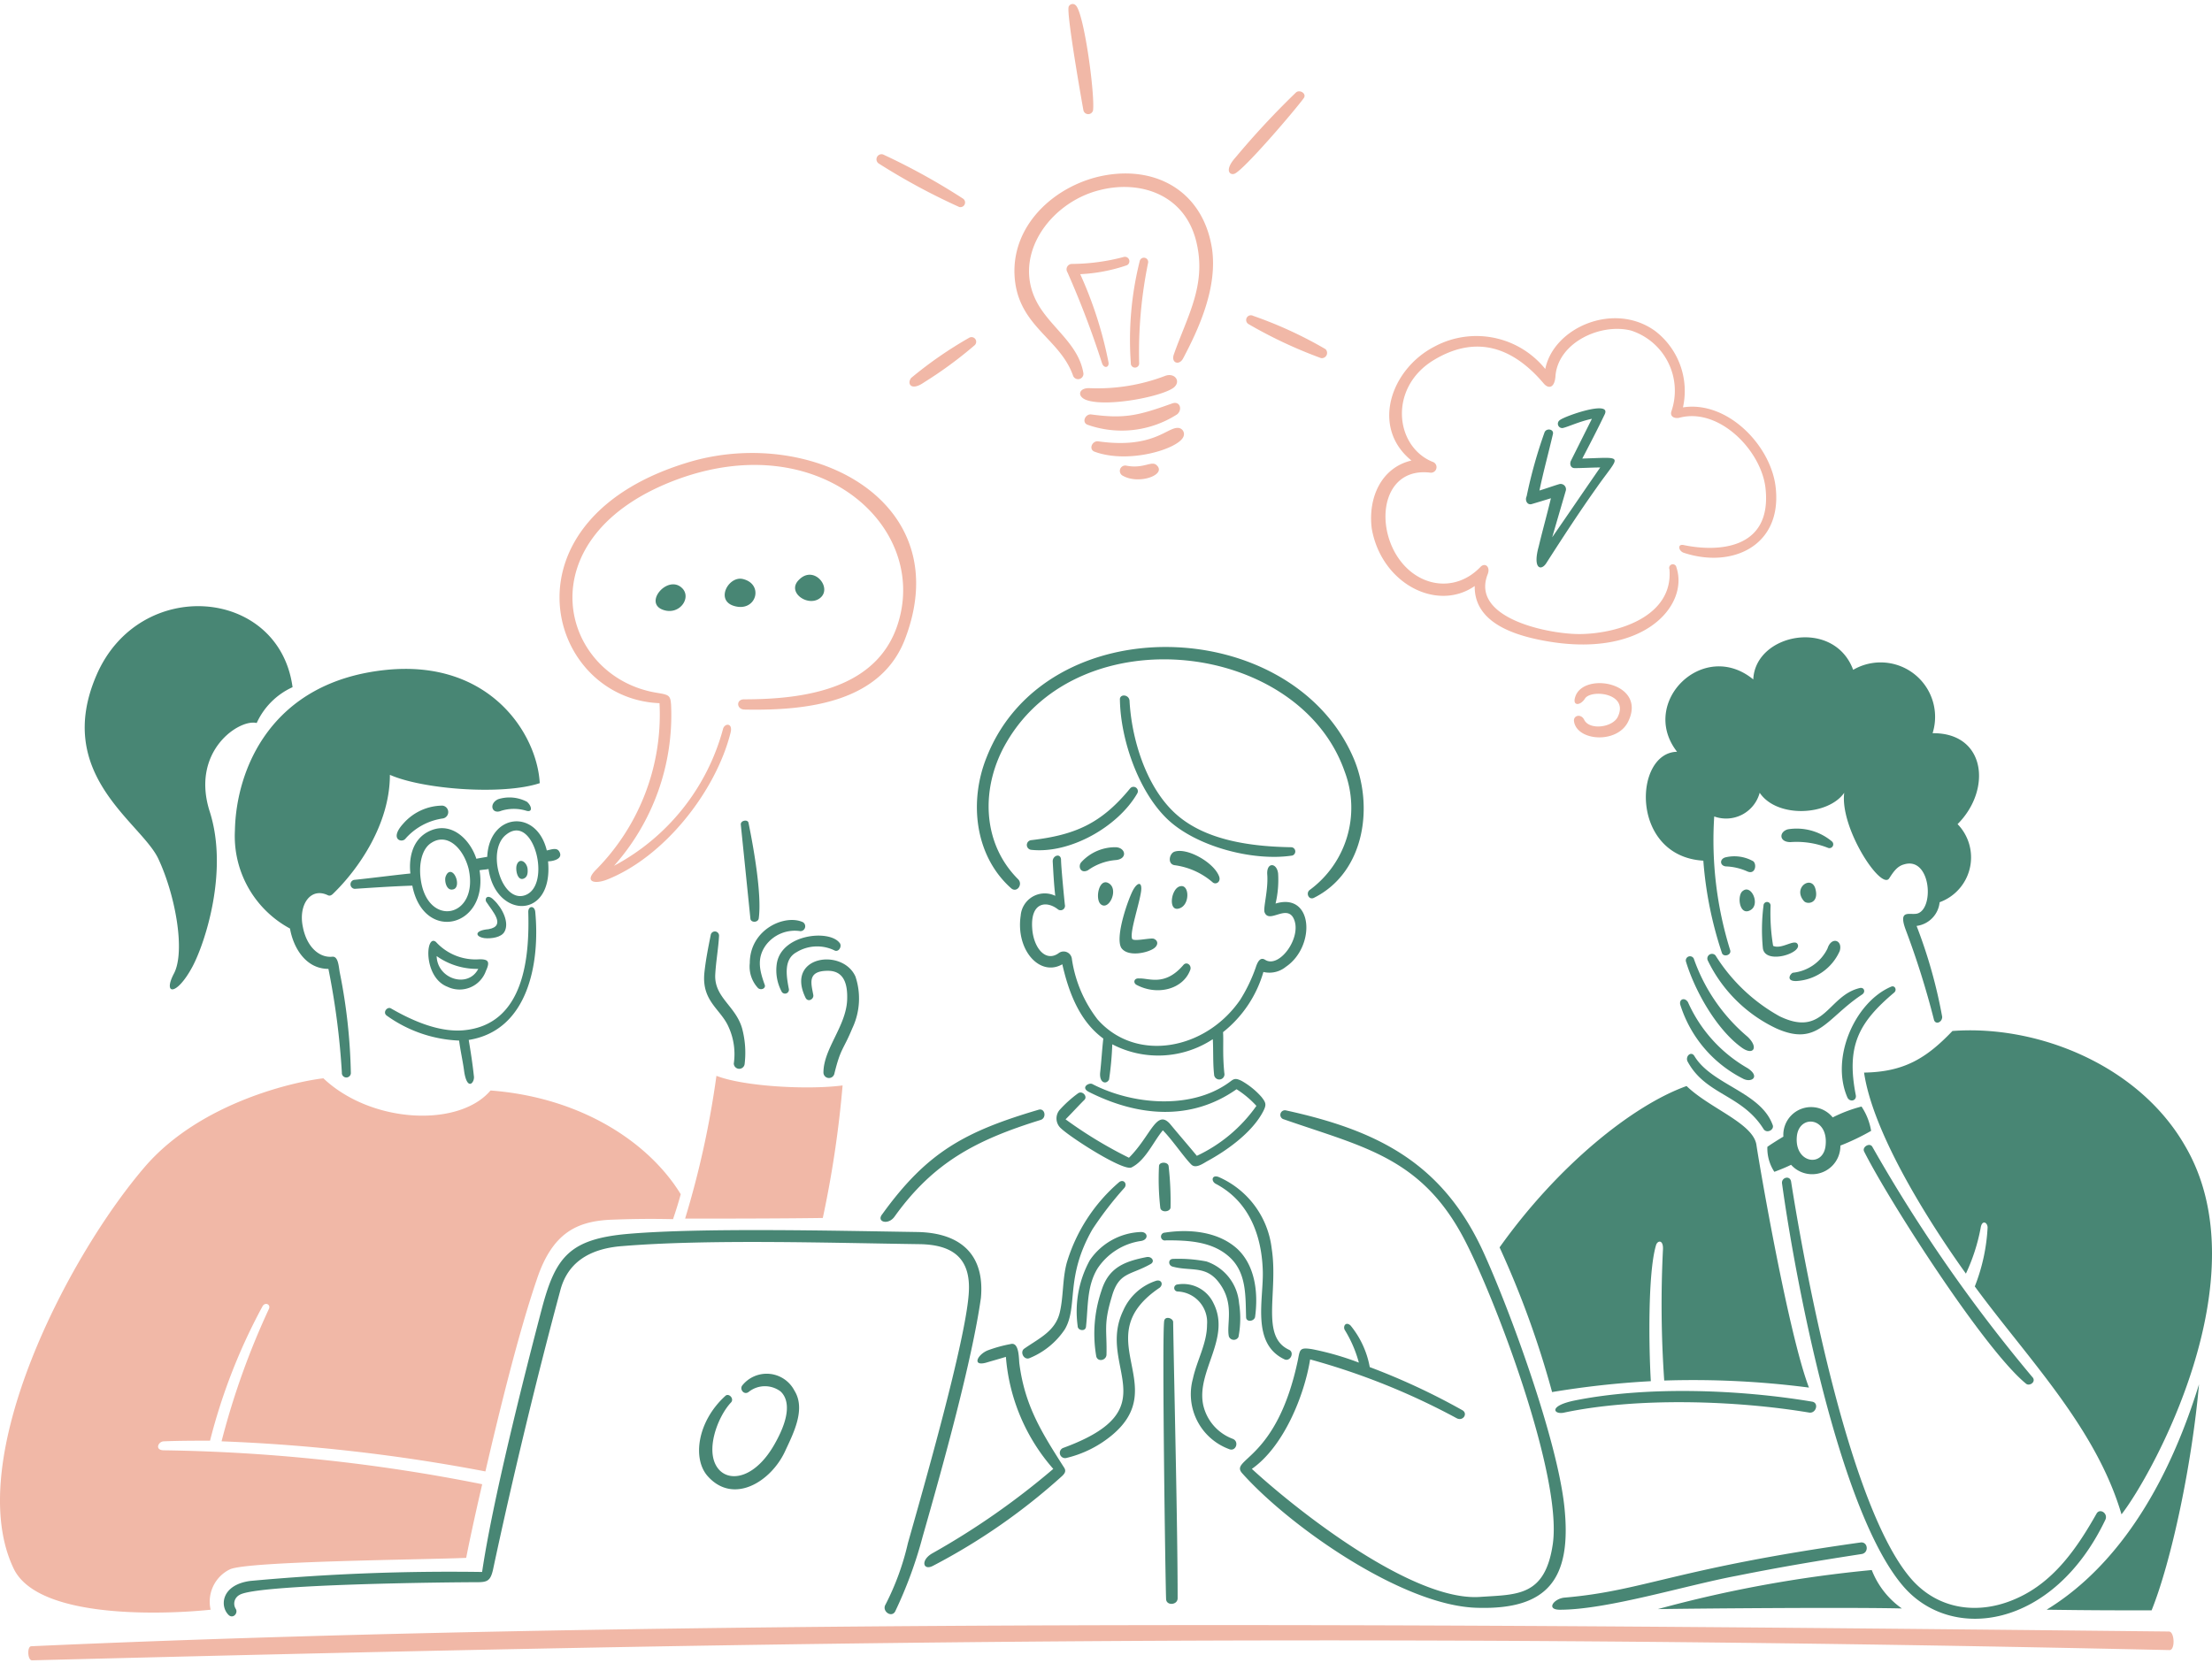 <svg xmlns="http://www.w3.org/2000/svg" width="500" height="376" fill="none" viewBox="0 0 500 376"><path fill="#488674" d="M406.013 221.811a11.408 11.408 0 0 0 9.842-6.805c.724-2.461-1.881-3.329-2.752-.579a9.843 9.843 0 0 1-7.814 5.503c-.579.144-1.737 1.929.724 1.881ZM410.354 200.966c-.853-3.19-5.213-.289-2.605 2.75.723.869 3.492.574 2.605-2.75ZM404.13 187.505c-2.029.571-2.027 2.894.576 2.894a19.266 19.266 0 0 1 8.543 1.316.863.863 0 0 0 .866-1.447 12.399 12.399 0 0 0-9.985-2.763ZM396.313 194.731a8.683 8.683 0 0 0-6.368-.868c-1.316.434-1.158 1.881.144 2.026 1.701.059 3.373.453 4.922 1.158 1.734.734 2.16-1.571 1.302-2.316ZM398.627 204.732a43.342 43.342 0 0 0-.145 9.7c.582 3.764 9.119 1.014 7.819-1.013-.724-1.158-3.619 1.316-5.503.434a44.791 44.791 0 0 1-.577-9.121.8.8 0 0 0-.797-.797.8.8 0 0 0-.797.797ZM395.732 205.742c2.166-1.316.148-5.79-1.734-4.342-1.45.868-.879 5.924 1.734 4.342ZM381.113 217.469c2.027 6.658 6.948 15.343 12.593 19.396 2.605 1.882 3.908 0 1.316-2.461a40.53 40.53 0 0 1-12.159-17.661.949.949 0 0 0-1.75.726ZM428.157 224.418c.708-.598.145-1.737-.723-1.316-8.106 3.474-13.751 16.066-9.843 25.043.579 1.158 2.171.724 1.882-.581-2.171-11.132.689-16.404 8.684-23.146ZM379.811 227.167a28.193 28.193 0 0 0 14.329 16.79c1.882.868 3.764-.579.869-2.461a32.31 32.31 0 0 1-13.461-14.908c-.724-1.158-2.058-.716-1.737.579Z"/><path fill="#488674" d="M386.035 217.18a32.726 32.726 0 0 0 15.487 15.343c9.409 4.197 11.293-2.316 19.398-7.672.869-.579.432-1.737-.581-1.447-7.237 1.737-7.961 11.29-18.093 6.369a39.946 39.946 0 0 1-14.474-13.751 1.055 1.055 0 0 0-1.81.42c-.066.246-.04.509.073.738ZM398.627 255.261c.726 1.155 2.608.145 2.026-1.013-2.75-7.385-13.75-8.977-17.658-15.491-.724-1.158-2.027 0-1.579 1.158 4.039 7.661 12.303 7.509 17.211 15.346Z"/><path fill="#488674" d="M385.021 194.597a86.03 86.03 0 0 0 4.198 20.846c.289 1.013 2.171.579 1.882-.579a83.496 83.496 0 0 1-3.619-30.265 7.875 7.875 0 0 0 6.317-.416 7.873 7.873 0 0 0 3.96-4.939c3.91 5.789 15.49 5.21 19.109 0-1.014 7.961 8.25 22.001 10.132 19.395.868-1.316 1.737-2.75 3.329-3.184 5.934-1.882 6.947 9.408 3.329 11.001-1.579.723-4.777-1.316-2.895 3.763a190.207 190.207 0 0 1 6.369 20.264c.289 1.303 1.881.724 1.881-.579a112.554 112.554 0 0 0-5.789-20.556 5.997 5.997 0 0 0 5.21-5.356 10.786 10.786 0 0 0 6.707-13.045 10.798 10.798 0 0 0-2.651-4.614c7.816-7.816 6.369-20.7-5.648-20.556a12.313 12.313 0 0 0-17.951-14.329c-4.342-11.725-22.145-8.251-22.58 2.171-11.29-9.264-25.911 5.211-17.227 16.356-9.84.158-10.708 23.609 5.937 24.622ZM404.855 263.355A6.384 6.384 0 0 0 416 259.013a51.99 51.99 0 0 0 6.948-3.329 14.005 14.005 0 0 0-2.172-5.5 32.325 32.325 0 0 0-6.513 2.46 6.277 6.277 0 0 0-11.148 4.343c-1.447.868-3.04 1.881-3.619 2.315a9.66 9.66 0 0 0 1.579 5.645c1.172-.434 2.608-1.002 3.78-1.592Zm1.3-6.368c.458-5.067 7.105-4.488 6.516 1.881-.434 5.211-7.064 4.2-6.516-1.881ZM373.154 312.282c-.434-7.237-.723-24.32 1.158-30.688.29-1.158 1.737-1.448 1.579 1.013a249.31 249.31 0 0 0 .29 29.53c10.93-.352 21.87.181 32.714 1.592-4.634-12.158-11.147-49.939-11.871-54.86-.724-4.921-10.566-8.253-15.79-13.319-12.159 4.342-29.096 17.951-42.268 36.478a212.21 212.21 0 0 1 11.869 32.715 201.678 201.678 0 0 1 22.319-2.461ZM441.33 233.102c-5.935 6.224-11.001 9.263-19.975 9.408 1.882 12.896 13.174 31.702 23.017 45.455a42.815 42.815 0 0 0 3.326-10.279c.292-2.027 1.579-1.303 1.579-.145a42.161 42.161 0 0 1-2.895 13.319c11.872 16.211 27.37 31.843 33.16 51.531 6.513-8.25 31.991-53.423 14.332-83.377-10.419-18.096-33.146-27.36-52.544-25.912Z"/><path fill="#488674" d="M462.61 363.949c10.279.145 15.053.145 23.738.145 4.49-11.146 9.121-33.002 10.714-51.098-9.267 29.973-23.307 44.158-34.452 50.953ZM423.092 354.983a285.213 285.213 0 0 0-48.347 8.83c9.408-.145 43.281-.435 55.15-.145a19.092 19.092 0 0 1-6.803-8.685ZM420.789 351.365c1.739-.264 1.447-2.895-.29-2.606-41.873 5.877-48.828 10.893-66.732 12.448-2.46.145-4.474 2.75-1.158 2.75 10.714 0 28.373-5.5 39.952-7.671 10.122-2.027 18.098-3.356 28.228-4.921ZM356.069 316.623c-6.374 1.274-4.776 3.329-2.46 2.75 16.503-3.474 38.794-2.75 55.297 0 1.592.29 2.316-2.171.724-2.46-16.359-2.75-37.218-3.551-53.561-.29ZM457.978 312.861c.718.587 2.171-.29 1.579-1.316a348.82 348.82 0 0 1-36.333-52.255c-.579-1.013-2.316 0-1.882 1.013 5.513 11.011 27.154 44.828 36.636 52.558Z"/><path fill="#488674" d="M475.925 343.549c.579-1.447-1.315-2.605-2.026-1.316-4.342 7.672-9.553 15.343-17.948 19.106-8.54 3.908-17.951 2.751-24.175-4.631-13.461-15.922-23.304-66.583-26.925-89.602-.289-1.447-2.316-.869-2.026.579 3.039 22.001 12.895 73.824 27.214 90.759 10.966 13.07 34.11 9.838 45.886-14.895ZM260.1 285.788c1.014-.574.29-1.737-.868-1.579-5.211 1.013-8.685 2.461-10.28 7.674a30.137 30.137 0 0 0-1.158 14.764c.29 1.316 2.172 1.013 2.316-.29.145-5.645-.723-6.803 1.158-13.027 1.593-5.803 4.208-4.91 8.832-7.542ZM261.981 263.646a57.863 57.863 0 0 0 .29 9.408c.144 1.158 2.171 1.013 2.316 0a70.404 70.404 0 0 0-.435-9.408c-.147-1.016-2.147-1.016-2.171 0Z"/><path fill="#488674" d="M272.982 262.486c3.866-2.105 10.001-6.224 12.593-11.292.724-1.448.582-1.882-.434-3.185a17.384 17.384 0 0 0-4.474-3.618c-1.735-.869-1.882-.29-3.182.579-8.542 5.934-21.58 4.776-30.546.145-.724-.435-2.75.723-.869 1.736 11.148 5.648 23.159 6.661 33.439-.578a22.17 22.17 0 0 1 4.49 3.763 34.217 34.217 0 0 1-13.464 11.292c-2.027-2.46-4.053-4.776-6.08-7.237-3.055-3.392-4.308 2.714-9.266 7.672a97.5 97.5 0 0 1-14.329-8.685c1.447-1.45 2.75-2.895 4.197-4.345.869-.724-.289-2.171-1.316-1.579a27.22 27.22 0 0 0-4.197 3.763 2.987 2.987 0 0 0 .289 4.211c2.316 2.171 14.04 9.698 15.925 8.83 3.184-1.579 4.921-5.79 7.092-8.396 2.027 2.027 4.777 6.08 6.369 7.672 1.013 1.134 2.739-.19 3.763-.748Z"/><path fill="#488674" d="M288.327 204.295c.525-2.227.719-4.519.577-6.803-.29-2.461-2.603-2.606-2.461.145.289 3.618-1.011 7.816-.576 8.684 1.013 2.464 4.631-1.579 6.366 1.016 2.46 4.053-2.895 11.724-6.224 9.698-.866-.579-1.579-.145-2.171 1.737a36.034 36.034 0 0 1-3.474 7.237c-7.816 11.435-23.594 14.33-32.278 4.474a29.28 29.28 0 0 1-5.79-13.606 1.885 1.885 0 0 0-1.034-1.55 1.881 1.881 0 0 0-1.861.103c-3.039 2.315-5.79-1.158-6.079-5.501-.434-5.937 3.184-6.371 5.79-4.345a.99.99 0 0 0 1.161.067.997.997 0 0 0 .431-1.08c-.145-1.316-.869-8.684-.869-10.277-.144-1.447-1.881-.868-1.881.435.145 2.605.289 5.355.579 7.816a5.45 5.45 0 0 0-6.986 1.986 5.447 5.447 0 0 0-.83 2.488c-1.158 7.818 4.342 13.898 9.408 11.003 1.447 6.369 3.908 12.882 9.266 16.79-.292 2.605-.434 5.211-.724 7.816-.144 2.316 1.448 2.606 2.027 1.448.391-2.638.633-5.296.724-7.961a22.453 22.453 0 0 0 22.724-1.158c.145 2.605 0 5.355.29 7.961a1.172 1.172 0 0 0 .832 1.103 1.181 1.181 0 0 0 .949-.119 1.17 1.17 0 0 0 .535-1.274c-.434-4.342-.145-7.092-.29-9.263a26.865 26.865 0 0 0 9.122-13.606 5.878 5.878 0 0 0 5.066-1.158c6.8-4.606 6.218-16.912-2.319-14.306Z"/><path fill="#488674" d="M252.283 191.558a10.365 10.365 0 0 0-7.819 3.329c-.868.868-.289 2.75 1.448 1.881a12.536 12.536 0 0 1 6.371-2.316c2.606-.289 2.182-2.739 0-2.894ZM287.456 282.318a20.2 20.2 0 0 0-12.014-16.211c-1.579-.579-1.737 1.013-.579 1.579 7.382 3.908 10.277 11.434 10.569 19.398.287 6.513-2.753 16.645 4.919 20.264 1.315.579 2.318-1.579 1.013-2.171-6.514-3.027-2.377-13.006-3.908-22.859ZM254.163 268.566c.708-.882-.145-2.027-1.158-1.316a38.592 38.592 0 0 0-11.869 18.237c-1.013 3.766-.724 7.675-1.592 11.293-1.014 4.198-4.632 5.79-7.961 8.106-1.158.723-.145 2.75 1.158 2.171a17.529 17.529 0 0 0 7.961-6.514c3.039-5.21 0-11.724 6.224-22.582a79.134 79.134 0 0 1 7.237-9.395Z"/><path fill="#488674" d="M245.478 299.978c.497-4.474.144-9.121 2.605-13.174a14.211 14.211 0 0 1 9.845-6.224c1.737-.29 1.579-2.027 0-2.027a14.603 14.603 0 0 0-11.579 6.369 24.09 24.09 0 0 0-2.75 14.911c-.003 1.014 1.75 1.303 1.879.145ZM263.15 298.683c-.526 3.771.289 59.782.434 62.821 0 1.593 2.606 1.448 2.606-.144 0-16.054-.724-45.018-1.014-62.532-.155-.877-1.876-1.311-2.026-.145ZM278.627 325.309a10.665 10.665 0 0 1-6.659-7.671c-1.592-7.672 6.369-15.054 2.316-23.015a7.575 7.575 0 0 0-8.108-4.21.797.797 0 0 0 0 1.592 6.946 6.946 0 0 1 6.661 7.529c0 4.198-2.316 8.106-3.185 12.159a13.226 13.226 0 0 0 .96 9.535 13.223 13.223 0 0 0 7.146 6.386c1.592.735 2.455-1.705.869-2.305ZM230.425 308.372c-.153-1.158 0-5.066-2.027-4.474a30.75 30.75 0 0 0-5.21 1.448c-2.316 1.013-3.474 3.619-.29 2.75 1.447-.434 3.04-.868 4.474-1.316a43.507 43.507 0 0 0 10.711 25.333 171.36 171.36 0 0 1-27.37 19.106c-2.75 1.592-2.026 4.053.29 2.75a139.63 139.63 0 0 0 29.096-20.264c.434-.434 1.013-1.013.434-1.881-5.187-8.109-8.869-14.035-10.108-23.452ZM353.608 340.653c-1.602-15.198-12.448-44.873-18.527-58.047-9.266-19.83-23.885-27.067-44.439-31.557a1.038 1.038 0 0 0-.437 2.029c17.807 6.224 30.978 8.54 40.679 26.922 6.947 13.175 22.29 53.561 20.119 69.048-1.737 12.014-8.106 11.435-16.501 12.014-15.056 1.013-40.82-19.106-51.534-28.949 7.237-5.068 11.872-16.648 13.175-24.753a157.024 157.024 0 0 1 33.159 13.316c1.45.724 2.608-1.158 1.161-1.882a151.98 151.98 0 0 0-20.846-9.697 20.67 20.67 0 0 0-4.342-9.409c-1.158-1.013-1.737.29-1.303 1.013a27.819 27.819 0 0 1 3.184 7.382 64.444 64.444 0 0 0-10.566-3.039c-2.75-.434-2.75 0-3.184 2.316-4.78 23.017-15.635 22.435-12.596 25.767 10.714 12.013 36.478 30.106 53.271 30.396 15.764.426 21.254-6.511 19.527-22.87Z"/><path fill="#488674" d="M280.075 294.623a10.917 10.917 0 0 0-7.369-9.411 33.046 33.046 0 0 0-7.527-.579c-1.16 0-1.16 1.448-.144 1.74 4.197 1.158 7.671-.437 10.711 3.908 3.329 4.632 1.447 9.119 2.026 11.869a1.183 1.183 0 0 0 1.039.779 1.185 1.185 0 0 0 1.132-.634c.489-2.53.533-5.126.132-7.672ZM261.402 289.557a12.258 12.258 0 0 0-4.503 2.584 12.266 12.266 0 0 0-3.026 4.219c-6.079 12.737 10.569 22.146-13.461 30.978a1.198 1.198 0 0 0-.818 1.434 1.196 1.196 0 0 0 1.397.882 25.28 25.28 0 0 0 10.421-5.214c13.464-11.29-5.789-22.146 10.714-33.291.868-.724.437-1.866-.724-1.592ZM248.807 204.439c1.863 1.616 4.211-3.473 1.739-4.776-2.173-1.158-3.055 3.634-1.739 4.776Z"/><path fill="#488674" d="M278.048 284.343c3.729 3.516 3.474 8.685 3.619 13.464 0 1.158 1.737 1.013 2.026 0 .724-5.211.145-11.437-3.908-15.345-4.342-4.053-11-4.632-16.501-3.764a.888.888 0 1 0 .29 1.737c4.921 0 10.527.187 14.474 3.908ZM228.543 200.821c1.3 1.16 2.751-.869 1.593-2.027-8.396-8.395-8.396-21.135-2.606-30.978 16.646-28.662 66.153-22.869 76.43 6.659a23.082 23.082 0 0 1-7.961 26.78c-.868.724-.144 2.316 1.013 1.737 11.58-5.79 13.606-20.988 8.83-31.844-14.185-32.28-69.338-34.017-82.799 0-4.053 9.987-2.763 22.304 5.5 29.673Z"/><path fill="#488674" d="M233.031 192.136c8.818.984 19.687-5.211 24.03-12.738a.988.988 0 0 0-1.592-1.158c-6.514 7.961-12.451 10.567-22.438 11.725a1.098 1.098 0 0 0-.661 1.797 1.1 1.1 0 0 0 .661.374ZM260.824 214.429c1.016-.721 1.013-1.737 0-2.171-.724-.289-4.632.724-4.922 0-.579-1.447 1.593-7.674 2.027-10.714.289-2.171-.724-2.171-1.737-.434-1.013 1.737-4.211 10.569-2.753 13.175 1.45 2.171 5.943 1.163 7.385.144ZM202.198 275.08c8.816-12.314 18.53-17.37 33.004-21.857 1.447-.434 1.013-2.75-.434-2.316-16.646 4.922-25.188 9.553-35.32 23.594-1.448 1.736 1.3 2.602 2.75.579ZM292.099 193.438a.968.968 0 0 0 .685-.999.965.965 0 0 0-.83-.882c-8.977-.145-19.832-1.448-26.635-7.961-6.369-6.079-9.553-16.648-10.001-25.188-.145-1.448-2.316-1.579-2.171-.145.145 8.974 4.211 20.701 10.711 26.925s19.388 9.608 28.241 8.25ZM256.915 222.681c4.693 2.492 10.567 1.013 12.159-3.474.289-1.013-.869-1.882-1.592-1.013-4.211 4.921-7.817 2.894-10.001 3.039-1.145-.145-1.424.992-.566 1.448ZM275.588 198.216c-1.095-3.158-7.238-6.658-10.132-5.645-1.158.434-1.593 2.75 0 3.04a16.455 16.455 0 0 1 8.684 3.908c.724.579 1.853-.134 1.448-1.303ZM266.324 205.452c2.755-.547 2.605-5.645.434-5.066-2.029.435-2.748 5.527-.434 5.066ZM346.228 113.969c1.45-.426 2.895-.868 4.342-1.316-.868 3.619-1.882 7.238-2.75 10.856-1.448 5.211.579 5.645 1.737 3.764 3.618-5.645 7.382-11.435 11.29-16.935 5.358-7.672 6.658-6.948-3.185-6.659 1.737-3.331 3.474-6.66 5.066-10 1.593-3.34-9.118.434-10.132 1.303a.976.976 0 0 0 .869 1.737c1.158-.29 3.619-1.448 6.369-2.027l-4.777 9.556c-.289.724 0 1.592.869 1.592 1.881 0 3.908-.145 5.789-.145-3.618 5.211-7.237 10.567-10.855 15.777l3.039-10.421a1.21 1.21 0 0 0-1.447-1.592c-1.448.434-3.04 1.013-4.474 1.447.868-4.198 2.026-8.395 3.039-12.74.29-1.158-1.447-1.447-1.881-.434a108.218 108.218 0 0 0-4.053 14.474c-.447.895.134 2.058 1.145 1.763ZM171.364 223.417c.726.579 1.884 0 1.45-.869-1.016-2.894-1.884-5.789.289-8.829a8.174 8.174 0 0 1 7.817-3.187 1.092 1.092 0 0 0 1.049-.796 1.093 1.093 0 0 0-.471-1.23c-4.052-1.882-12.016 1.592-12.016 9.266a7.105 7.105 0 0 0 1.882 5.645ZM165.864 240.483a1.232 1.232 0 0 0 2.461 0 21.198 21.198 0 0 0-.579-7.96c-1.447-5.066-6.224-6.948-6.079-12.014.144-3.04.723-6.079.868-8.974a.944.944 0 0 0-.875-.933.947.947 0 0 0-1.007.788c-.578 2.895-1.157 5.79-1.447 8.685-.579 6.368 3.763 8.105 5.5 12.158a14.781 14.781 0 0 1 1.158 8.25ZM167.456 186.491l2.171 21.277c.145.869 1.737.869 1.882-.144.724-5.356-1.158-15.922-2.316-21.58-.145-.856-1.881-.566-1.737.447ZM182.078 225.575c.563 1.165 2.026.289 1.737-.724-.434-2.461-1.448-5.356 3.329-5.356 3.908 0 4.474 3.474 4.342 6.659-.289 5.934-5.355 11-5.355 16.356a1.25 1.25 0 0 0 2.46.289c1.448-5.934 2.027-5.355 4.053-10.277a15.686 15.686 0 0 0 .724-11.724c-2.895-6.513-15.896-4.721-11.29 4.777Z"/><path fill="#488674" d="M175.564 218.049a10.255 10.255 0 0 0 1.158 6.224.876.876 0 0 0 1.093.301.878.878 0 0 0 .486-1.025c-.579-3.04-1.158-6.658 1.736-8.251a8.945 8.945 0 0 1 8.54-.434c1.014.579 1.882-1.013 1.158-1.737-2.447-3.039-13.303-1.881-14.171 4.922ZM110.134 193.728c-.868.145-1.736.29-2.46.435-1.303-4.053-5.211-8.251-9.988-6.514-5.066 1.882-5.213 7.382-4.92 9.843-4.212.434-8.543 1.013-12.74 1.447a1.028 1.028 0 0 0 .144 2.027c4.342-.29 8.684-.579 13.03-.724 2.547 13.024 17.261 9.49 15.198-3.474.723-.145 1.447-.145 2.026-.289 1.608 11.263 14.703 11.611 13.461-1.737 1.158 0 3.619-.579 2.461-2.316-.579-.869-1.882-.29-2.75-.145-2.316-9.553-13.027-8.395-13.462 1.447Zm-15.053 4.922c-.434-3.329.29-6.803 2.46-8.106 3.619-2.316 7.238 1.303 8.396 5.935 2.395 11.082-9.45 13.429-10.856 2.171Zm23.593 3.763c-5.316 1.842-8.887-10.235-4.197-13.751 6.229-4.876 10.308 11.622 4.192 13.751h.005Z"/><path fill="#488674" d="M110.424 210.087c-3.329.29-3.04 1.737-.868 2.027 1.447.144 3.763-.145 4.473-1.448 1.158-2.026-.434-5.358-2.46-7.24-1.448-1.447-2.171-.144-1.579.579 1.31 2.027 4.487 5.359.434 6.082Z"/><path fill="#488674" d="M120.99 206.176c-.137-1.447-1.579-1.447-1.579 0 .289 9.845-.724 25.623-14.764 26.78-5.503.435-11.437-2.171-16.214-4.921-.868-.579-2.026.869-1.013 1.592a30.088 30.088 0 0 0 16.359 5.645c.289 2.316.868 4.777 1.158 7.093.723 4.487 2.46 2.316 2.171.868-.29-2.75-.724-5.5-1.158-8.105 13.592-2.172 16.111-17.664 15.04-28.952Z"/><path fill="#488674" d="M101.161 223.113a6.313 6.313 0 0 0 8.684-3.618c1.013-2.171.434-2.606-1.447-2.606a12.1 12.1 0 0 1-9.846-3.908c-2.384-1.989-2.968 8.009 2.609 10.132Zm6.947-4.052c-2.316 4.474-9.266 2.316-9.408-2.895a15.729 15.729 0 0 0 9.408 2.895ZM100.726 198.215c-.303.866.142 3.185 1.592 2.895 1.158-.144 1.158-1.737.724-2.75-.579-1.447-1.761-1.745-2.316-.145ZM116.793 195.61c-.31 1.008.145 3.618 1.579 3.039.724-.289 1.014-1.013.869-2.315-.276-1.603-1.905-2.472-2.448-.724ZM91.605 189.675a13.827 13.827 0 0 1 8.542-4.631 1.466 1.466 0 0 0-.145-2.895 11.859 11.859 0 0 0-8.832 4.053c-3.184 3.473-.457 4.463.435 3.473Z"/><path fill="#488674" d="M53.1 187.795a23.724 23.724 0 0 0 12.45 22.145c.724 4.198 3.475 9.122 8.685 9.122a169.894 169.894 0 0 1 3.04 23.448 1.017 1.017 0 1 0 2.026 0 126.443 126.443 0 0 0-2.46-22.435c-.29-1.303-.29-3.911-1.737-3.766-2.895.29-5.79-2.171-6.659-6.803-1.013-4.921 1.737-8.974 5.646-7.105.579.289 1.013-.145 1.302-.435 5.645-5.5 12.738-15.632 12.738-26.78 7.526 3.332 25.622 4.635 33.872 1.882-.579-11.001-11.145-27.936-34.596-25.62-26.199 2.619-34.05 22.593-34.307 36.347Z"/><path fill="#488674" d="M113.319 183.307a9.677 9.677 0 0 1 5.645 0c1.447.434 1.302-1.014.145-2.027a8.455 8.455 0 0 0-6.514-.579c-2.171 1.014-1.426 3.524.724 2.606ZM58.022 163.474a16.317 16.317 0 0 1 8.108-8.105c-3.04-22.583-34.596-25.188-44.307-2.745-9.711 22.443 9.845 33.159 13.898 41.399 3.908 8.251 6.224 20.991 3.618 26.054-2.605 4.921.58 5.211 4.198-1.579 2.895-5.5 8.105-21.58 3.908-34.886-4.477-13.769 6.669-21.151 10.577-20.138ZM207.262 278.554c-18.382-.279-48.781-1.013-65.426.434-13.03 1.158-16.214 5.211-19.254 16.504-4.342 16.5-11.29 44.149-13.606 59.926a490.728 490.728 0 0 0-52.402 2.027c-6.514.868-6.948 5.645-4.922 7.671 1.014 1.013 2.316-.434 1.58-1.448a2.222 2.222 0 0 1-.199-1.7 2.234 2.234 0 0 1 1.067-1.339c3.618-2.461 47.481-2.895 53.705-2.895 2.316 0 3.04-.289 3.619-2.75 4.342-20.409 10-43.86 15.198-63.111 1.579-6.227 6.368-9.556 14.042-10.135 19.396-1.592 46.755-.723 67.309-.434 7.24.145 11.579 3.04 11.003 11.148-.724 10.856-10.279 44.149-13.753 56.453a59.193 59.193 0 0 1-5.066 13.895c-.869 1.447 1.302 3.042 2.171 1.579a96.313 96.313 0 0 0 6.224-16.935c4.632-16.211 11.148-39.662 13.174-53.992.895-9.832-4.618-14.748-14.464-14.898Z"/><path fill="#488674" d="M167.745 313.294c-.587.863.434 2.171 1.447 1.447a5.878 5.878 0 0 1 7.24-.144c1.882 1.737 2.316 5.355-1.158 11.579-4.345 7.964-10.279 9.122-12.895 5.937-3.185-3.908-.145-11.871 2.895-15.056.723-.868-.579-2.171-1.316-1.447-6.369 5.79-7.527 14.332-3.908 18.24 5.789 6.369 14.187 1.158 17.369-5.645 1.882-4.055 4.776-9.556 2.171-13.753a7.068 7.068 0 0 0-5.606-3.822 7.06 7.06 0 0 0-6.239 2.664ZM185.117 135.394c3.345-2.147-1.013-7.818-4.474-4.345-2.908 2.753 1.737 6.101 4.474 4.345ZM149.796 137.852c3.774 1.419 6.659-2.75 4.343-4.921-3.185-3.04-8.672 3.295-4.343 4.921ZM165.863 136.986c5.069 1.579 6.948-4.921 2.027-6.079-3.185-.724-6.222 4.768-2.027 6.079Z"/><path fill="#F1B8A7" d="M358.097 162.75c-.708-1.455-2.458-1.013-2.316.29.581 4.474 9.553 5.211 12.161.289 4.629-8.974-10.001-11.579-11.869-5.79-.724 2.172 1.155 2.027 2.171.435 1.3-2.171 9.84-1.316 7.527 3.908-1.014 2.605-6.488 3.316-7.674.868ZM333.345 132.499c-.144 7.961 8.251 10.856 14.62 12.159 23.306 4.776 33.872-7.672 30.977-16.359a.824.824 0 0 0-1.348-.525.818.818 0 0 0-.297.616.823.823 0 0 0 .066.343c.869 10.569-11.437 14.475-19.977 14.622-6.658.145-25.041-3.329-21.133-13.464.724-1.737-.579-2.75-1.579-1.737-5.934 6.227-14.911 4.49-19.253-3.039-4.632-8.106-2.171-19.541 7.961-18.238a1.26 1.26 0 0 0 1.143-1.916 1.262 1.262 0 0 0-.709-.545c-8.54-3.474-10-16.793.289-23.017 9.846-5.934 18.096-2.605 24.754 5.211 1.158 1.448 2.606 1.158 2.75-1.737.724-7.526 10.277-11.869 17.083-10.132a14.303 14.303 0 0 1 9.119 18.238c-.435 1.316.868 1.74 1.881 1.45 8.974-2.319 18.528 7.527 19.396 16.066 1.447 13.896-11.001 14.33-18.527 12.738-1.448-.29-1.158 1.316 0 1.737 10.856 3.618 22.146-1.448 20.843-14.475-.869-9.553-10.856-19.977-20.988-18.385a17.077 17.077 0 0 0-6.224-17.224c-9.266-6.803-23.017-.869-24.898 8.54a20 20 0 0 0-25.044-5.066c-9.842 5.066-14.474 18.24-5.208 25.767-6.806 1.592-9.845 8.395-8.977 15.343 2.145 12.45 14.738 18.964 23.28 13.029ZM490.265 368.881c-123.674-1.271-327.692-3.684-483.18 3.329-1.014 0-.869 3.185.144 3.185 149.515-3.782 286.18-6.687 483.181-2.316 1.295 0 1.148-4.185-.145-4.198ZM154.862 275.524c7.237 0 21.425 0 31.123-.145a240.4 240.4 0 0 0 4.474-29.964c-7.672 1.013-22.149.289-28.517-2.172a208.032 208.032 0 0 1-7.08 32.281ZM47.613 363.95a8.116 8.116 0 0 1 4.343-9.119c3.908-1.881 44.007-2.171 53.423-2.605.435-2.316 1.737-8.54 3.619-16.646a394.532 394.532 0 0 0-71.943-7.671c-2.171 0-1.303-2.029 0-2.029 3.474-.145 6.948-.145 10.422-.145a131.22 131.22 0 0 1 11.871-30.396c.58-1.013 1.882-.434 1.448.579a172.81 172.81 0 0 0-10.714 29.962c20.023.765 39.96 3.04 59.64 6.806 3.184-13.754 7.526-31.412 11.579-43.281 3.474-10.569 8.974-13.175 16.359-13.609 3.618-.145 8.25-.289 14.474-.145.579-1.737 1.158-3.474 1.737-5.645-7.092-11.579-22.293-21.859-42.991-23.451-7.093 8.398-26.925 7.529-37.781-2.75-6.369.724-27.37 5.355-39.952 19.543-17.661 20.264-41.689 66.732-30.11 91.194 5.77 12.458 38.05 10.14 44.576 9.408ZM247.071 24.947c.444-3.619-2.027-22.004-3.909-23.74a.96.96 0 0 0-.874-.285.964.964 0 0 0-.718.574c-.579 1.303 2.895 21.133 3.329 23.451a1.115 1.115 0 0 0 2.172 0ZM267.481 98.769a1.405 1.405 0 0 0-.615-1.87 1.41 1.41 0 0 0-.701-.157c-2.461 0-5.79 4.779-17.951 3.04-1.316-.145-2.171 1.739-.868 2.318 7.687 2.89 18.961-.584 20.135-3.331ZM282.245 73.294a103.16 103.16 0 0 0 16.359 7.672 1.19 1.19 0 0 0 1.013-2.027 93.088 93.088 0 0 0-16.359-7.527 1.067 1.067 0 0 0-1.53 1.248c.082.272.268.5.517.634ZM254.6 105.285a1.221 1.221 0 0 0-1.417.828 1.222 1.222 0 0 0 .693 1.488c3.619 2.026 10.001-.29 7.527-2.461-1.148-1.013-2.9.903-6.803.145ZM279.061 39.276c2.161-.895 13.753-14.474 15.635-17.08.724-1.013-.869-2.026-1.737-1.303a186.452 186.452 0 0 0-13.609 14.62c-2.75 3.04-1.308 4.184-.289 3.763ZM242.583 85.017a1.218 1.218 0 0 0 1.4.677 1.214 1.214 0 0 0 .916-1.255c-1.013-6.37-6.803-10.001-10-15.199-6.658-10.858 2.171-23.306 13.461-26.2 9.266-2.462 19.688.868 22.148 12.013 2.172 9.556-2.171 16.503-5.21 25.188-.579 1.882 1.316 2.46 2.171.724 3.908-7.37 7.671-16.212 6.513-24.61-2.026-13.46-13.316-19.395-25.911-16.355-11.001 2.75-20.409 12.303-18.528 24.32 1.606 9.842 10.232 12.56 13.04 20.698ZM245.781 96.019a23.18 23.18 0 0 0 20.264-2.316c1.303-1.013.724-3.184-1.158-2.46-7.671 2.75-10.711 3.473-18.24 2.46-1.313-.145-2.182 1.75-.866 2.316ZM205.96 85.452c-1.008 1.316 0 3.04 2.895 1.013a92.788 92.788 0 0 0 11.437-8.395 1.052 1.052 0 0 0-1.158-1.737 90.672 90.672 0 0 0-13.174 9.119ZM216.832 46.803a1.054 1.054 0 0 0 .869-1.881 146.999 146.999 0 0 0-18.096-10 1.148 1.148 0 0 0-1.013 2.026 146.336 146.336 0 0 0 18.24 9.855ZM245.781 90.516c4.805 1.507 16.937-.869 19.543-2.895 1.737-1.448.144-3.474-2.027-2.606a42.783 42.783 0 0 1-16.937 2.75c-2.619-.144-3.04 1.987-.579 2.75Z"/><path fill="#F1B8A7" d="M257.495 82.123a100.941 100.941 0 0 1 2.026-22.728.967.967 0 0 0-1.881-.434 73.21 73.21 0 0 0-2.027 23.159.94.94 0 0 0 1.312.917.948.948 0 0 0 .513-.539.96.96 0 0 0 .057-.375ZM254.021 58.096a46.684 46.684 0 0 1-11.727 1.579 1.217 1.217 0 0 0-1.013 1.882A207.908 207.908 0 0 1 249.1 82.11c.434 1.316 1.736 1.013 1.447-.29a90.457 90.457 0 0 0-6.371-19.83c3.601-.17 7.16-.852 10.569-2.026a1.01 1.01 0 0 0 .475-1.258 1.011 1.011 0 0 0-1.199-.61ZM149.074 158.987a49.891 49.891 0 0 1-14.329 37.633c-2.751 2.751-.435 3.33 2.315 2.316 13.027-5.066 24.738-19.974 28.081-33.293.579-2.316-1.448-2.171-1.737-.724a49.646 49.646 0 0 1-24.607 30.833 51.276 51.276 0 0 0 12.896-36.333c-.145-2.171-.435-2.316-3.04-2.75-22.293-3.474-30.543-35.465 4.632-48.347 31.412-11.438 55.587 9.842 50.084 31.267-4.053 16.066-21.133 18.527-35.175 18.527-1.882 0-1.737 2.316.144 2.316 14.475.289 30.978-1.737 36.334-16.211 11.579-30.833-20.844-47.634-48.203-39.952-44.307 12.74-33.162 53.705-7.395 54.718Z"/></svg>
